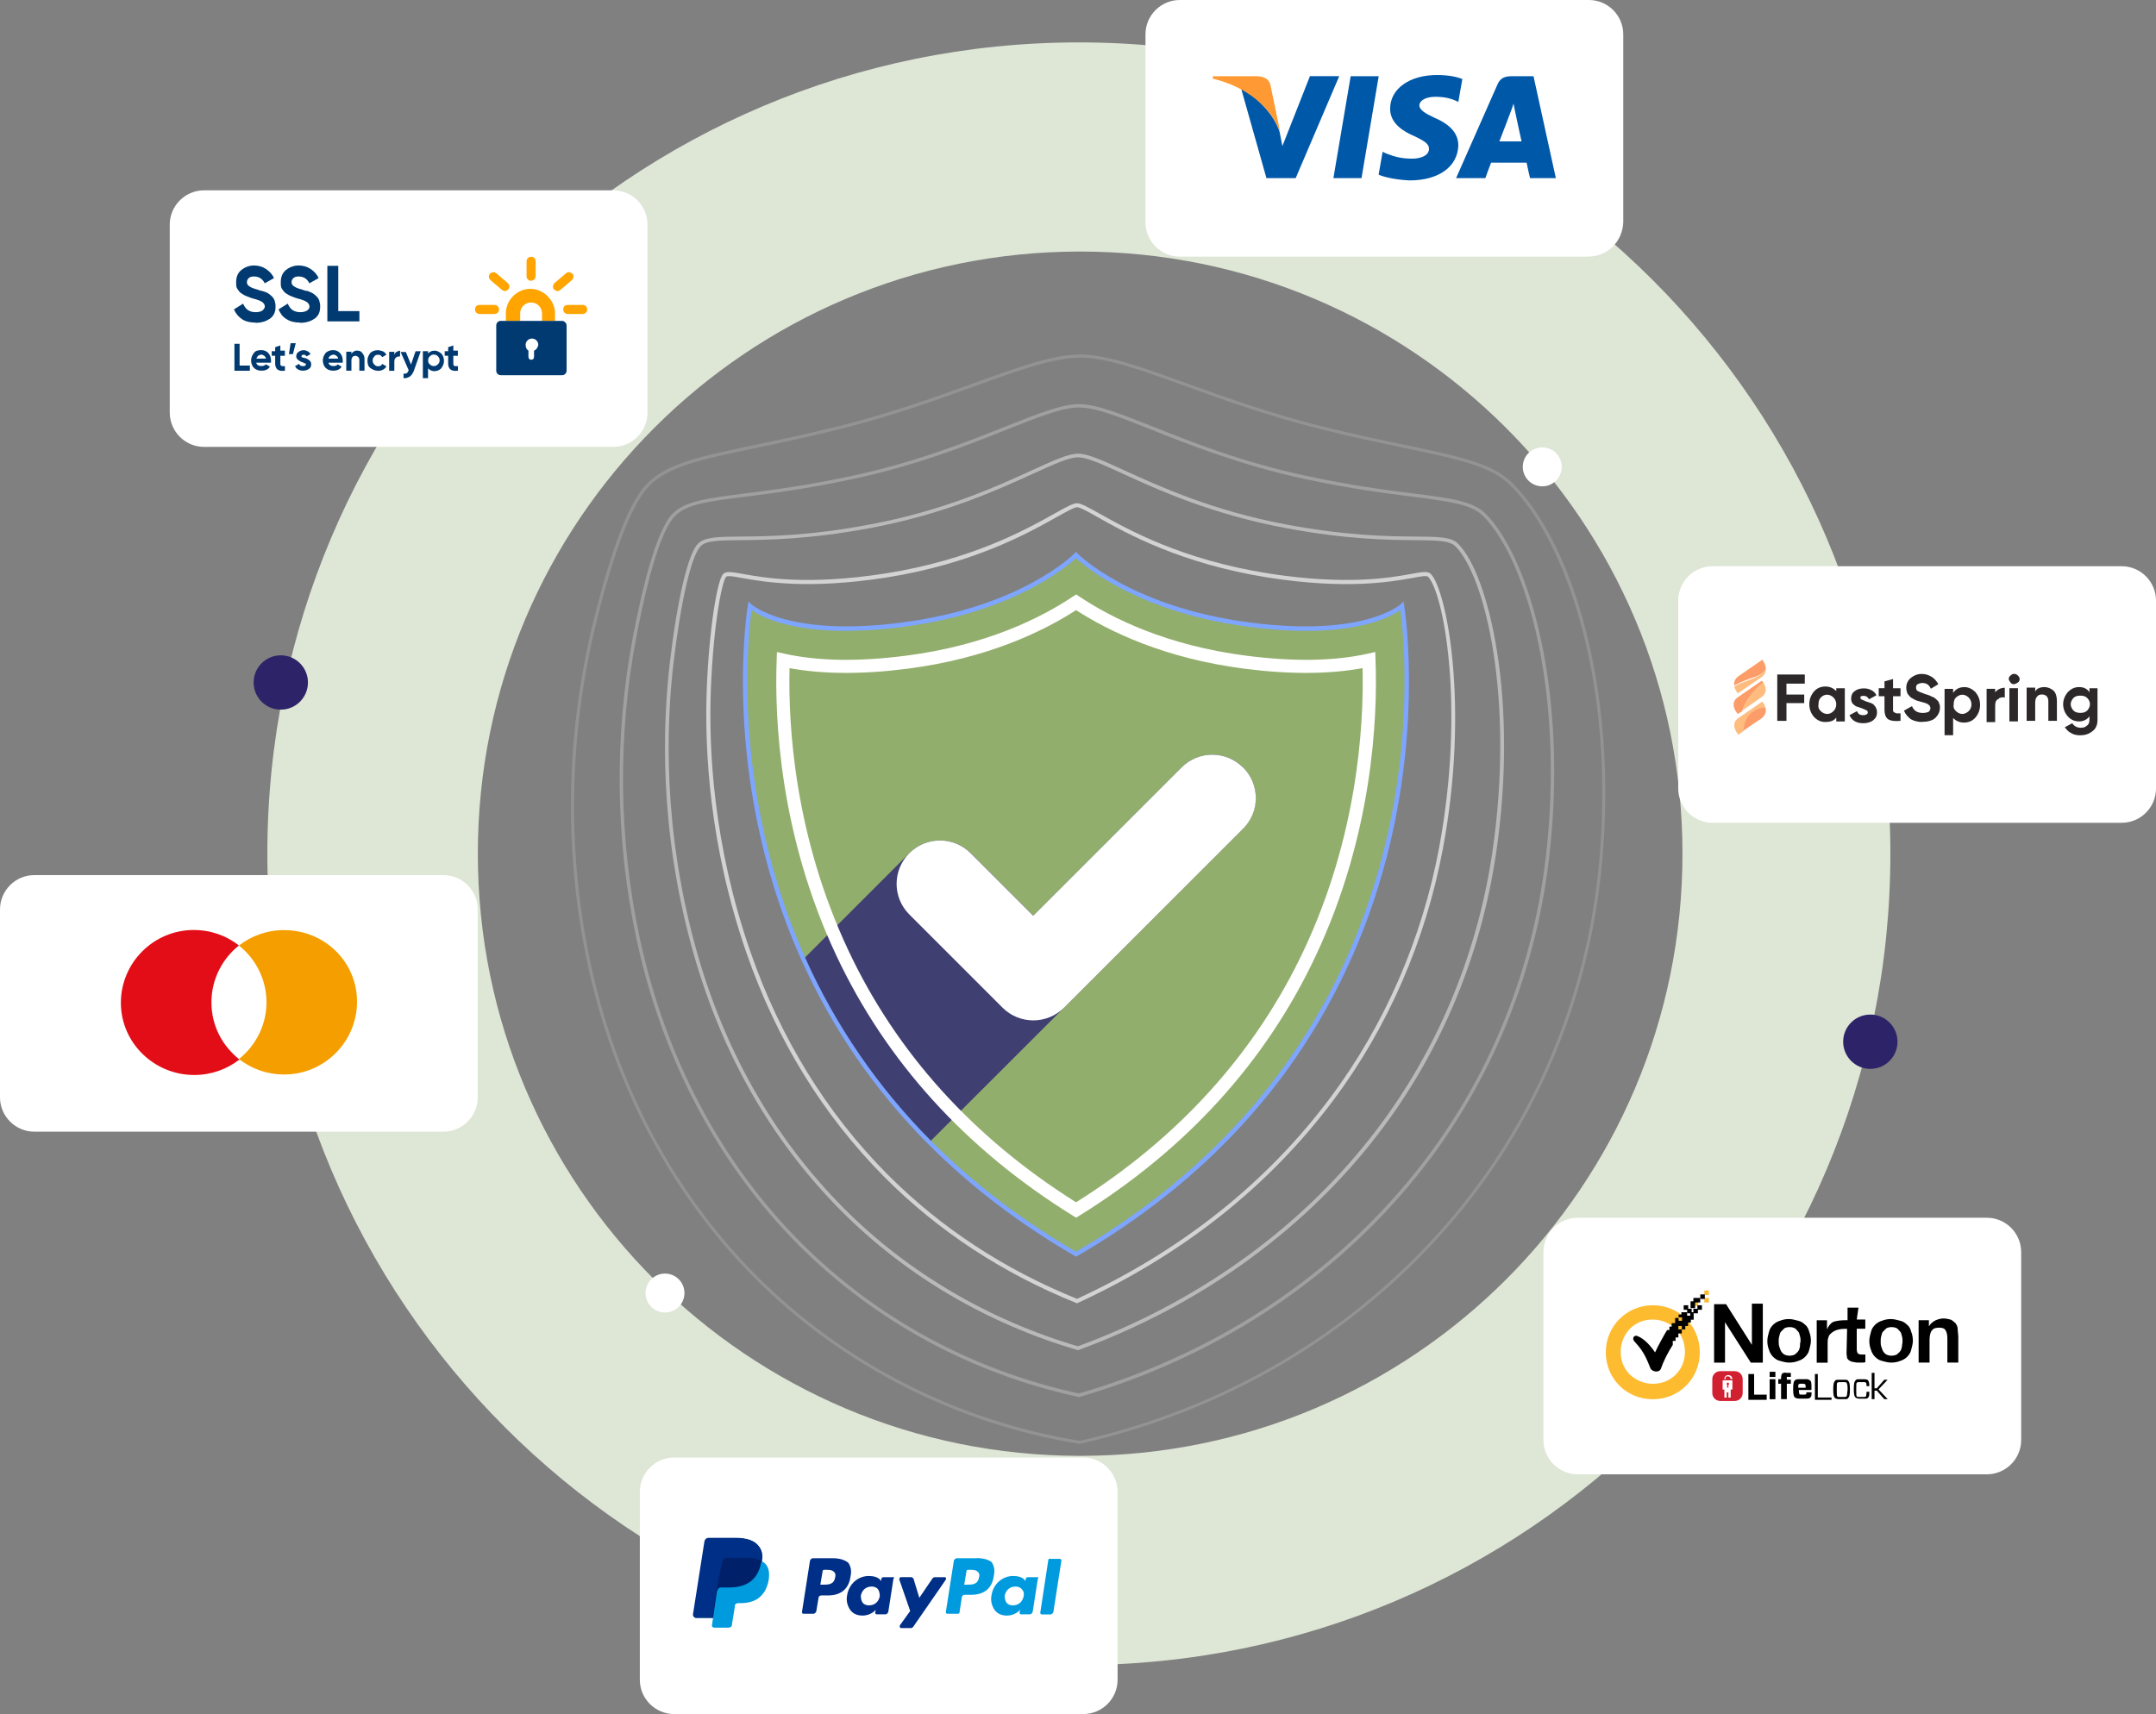 <svg xmlns="http://www.w3.org/2000/svg" viewBox="0 0 300 238.57"><rect x="0" y="0" width="300" height="238.57" fill="#808080" stroke="none"/><g style="isolation:isolate;"><g id="a"><path d="m149.73,174.56c-8.14-4.72-14.86-10-20.41-15.6-8.08-8.14-13.68-16.91-17.53-25.49-11.43-25.47-7.43-49.15-7.43-49.15,0,0,4.91,4.72,21.15,2.63,16.98-2.19,24.22-9.7,24.22-9.7,0,0,7.24,7.51,24.22,9.7,16.24,2.11,21.15-2.63,21.15-2.63,0,0,9.81,58.23-45.37,90.23Z" style="fill:#94b36a; opacity:.9; stroke-width:0px;"></path><path d="m174.71,111.07c0,1.55-.59,3.09-1.76,4.28l-21.5,21.51-3.4,3.4-18.71,18.7c-8.08-8.14-13.68-16.91-17.53-25.49l14.73-14.73c2.36-2.36,6.17-2.36,8.53,0l8.71,8.71,20.65-20.65c2.36-2.36,6.17-2.36,8.53,0,.15.15.29.3.42.46.9,1.11,1.36,2.46,1.36,3.81h-.01Z" style="fill:#3f3f72; mix-blend-mode:luminosity; stroke-width:0px;"></path><path d="m172.95,106.81c-2.36-2.36-6.17-2.36-8.53,0l-20.65,20.65-8.71-8.71c-2.36-2.36-6.17-2.36-8.53,0-2.36,2.36-2.36,6.17,0,8.53l12.98,12.98c1.13,1.13,2.67,1.76,4.27,1.76s3.13-.63,4.27-1.76l24.92-24.92c2.36-2.36,2.36-6.17,0-8.53h-.01Z" style="fill:#fff; stroke-width:0px;"></path><path d="m149.73,169.48l-.48-.3c-14.87-9.23-25.93-21.41-32.88-36.19-7.92-16.84-8.6-33.01-8.3-41.15l.04-1.09,1.07.24c4.64,1.03,10.33,1.12,16.89.27,11.12-1.43,18.73-5.24,23.16-8.19l.51-.33.51.33c4.42,2.95,12.04,6.76,23.15,8.19h0c6.57.85,12.26.76,16.89-.27l1.07-.24.04,1.09c.3,8.14-.39,24.3-8.3,41.15-6.94,14.79-18,26.96-32.88,36.19l-.48.3h-.03Zm-39.87-76.49c-.19,8.26.75,23.44,8.16,39.23,6.71,14.3,17.38,26.11,31.71,35.12,14.32-9,24.99-20.82,31.71-35.12,7.41-15.78,8.34-30.97,8.16-39.23-4.64.86-10.16.89-16.45.08-11.05-1.42-18.77-5.15-23.42-8.15-4.65,3-12.37,6.72-23.43,8.15-6.28.81-11.81.78-16.45-.08h.01Z" style="fill:#fff; stroke-width:0px;"></path><path d="m149.73,174.91l-.16-.09c-7.72-4.48-14.61-9.74-20.47-15.64-7.39-7.44-13.3-16.04-17.59-25.58-5.93-13.2-7.64-25.9-8.03-34.23-.43-9.03.56-15.03.57-15.09l.09-.56.42.39s5.04,4.6,20.9,2.54c16.66-2.15,23.97-9.54,24.04-9.61l.22-.23.22.23c.07.07,7.38,7.46,24.04,9.61,15.86,2.05,20.86-2.5,20.9-2.54l.42-.39.09.56c.02.15,2.41,14.83-1.99,33.24-2.59,10.81-6.98,20.78-13.05,29.62-7.59,11.05-17.84,20.37-30.47,27.69l-.16.09h.01Zm-45.15-90.01c-.22,1.63-.84,6.99-.49,14.45.39,8.28,2.1,20.9,7.98,34.02,4.25,9.46,10.13,18.01,17.46,25.4,5.79,5.82,12.58,11.02,20.19,15.45,12.47-7.26,22.61-16.49,30.11-27.42,6.03-8.78,10.39-18.68,12.96-29.42,3.91-16.34,2.44-29.73,2.07-32.48-1.52,1.08-7.19,4.14-20.96,2.36-15.3-1.97-22.84-8.34-24.18-9.58-1.34,1.25-8.88,7.62-24.18,9.58-13.78,1.78-19.46-1.29-20.96-2.36h-.01Z" style="fill:#7ea5ff; stroke-width:0px;"></path><path d="m149.88,181.4l-.11-.04c-10.26-4.14-19.23-10.02-26.67-17.5-8.56-8.61-15.04-19.13-19.24-31.25-5.17-14.94-5.85-28.3-5.51-36.88.33-8.33,1.47-15.04,2.28-15.85h0c.4-.4,1.18-.27,2.72,0,2.93.53,9.02,1.62,19.82-.06,12.1-1.91,19.59-6.12,23.62-8.37,1.57-.88,2.52-1.41,3.07-1.41s1.49.53,3.07,1.41c4.03,2.26,11.52,6.47,23.62,8.37,10.8,1.68,16.89.59,19.82.06,1.54-.28,2.31-.42,2.72,0,2.16,2.16,5.43,18.24,1.68,38.26-2.38,12.72-7.62,24.78-15.16,34.89-8.98,12.03-20.97,21.56-35.65,28.32l-.11.05h.03Zm-48.45-101.21c-.2,0-.33.03-.39.09h0c-.54.54-1.74,6.33-2.12,15.47-.34,8.53.33,21.82,5.48,36.67,4.17,12.05,10.6,22.49,19.1,31.04,7.36,7.39,16.22,13.22,26.37,17.32,14.54-6.72,26.42-16.18,35.31-28.1,7.48-10.03,12.69-22.01,15.06-34.65,3.7-19.83.57-35.66-1.53-37.75-.2-.2-1.05-.05-2.22.17-2.96.53-9.11,1.64-20.01-.06-12.2-1.93-19.75-6.16-23.81-8.45-1.39-.78-2.39-1.34-2.79-1.34s-1.4.56-2.79,1.34c-4.06,2.27-11.61,6.52-23.81,8.45-10.9,1.69-17.05.59-20.01.06-.79-.15-1.43-.26-1.83-.26h-.03Z" style="fill:#fff; opacity:.65; stroke-width:0px;"></path><path d="m150.01,187.92l-.08-.02c-12.53-3.66-23.89-10.35-32.84-19.33-9.9-9.94-16.93-22.36-20.88-36.91-4.42-16.25-4.06-30.47-2.99-39.54,1.04-8.78,2.53-15.08,3.9-16.44h0c.95-.95,2.73-.97,5.95-1,3.75-.03,9.4-.08,17.82-1.65,10.35-1.92,17.79-5.32,22.72-7.58,3.05-1.39,5.06-2.31,6.4-2.31s3.36.92,6.4,2.31c4.93,2.25,12.37,5.66,22.72,7.58,8.42,1.56,14.07,1.62,17.82,1.65,3.23.03,5,.04,5.95,1,4.25,4.25,8.46,21.61,5.27,43.12-2.19,14.82-8.16,28.69-17.26,40.14-10.26,12.91-24.38,22.92-40.81,28.95l-.08.03h.01Zm-52.53-111.88c-1.27,1.27-2.74,7.6-3.75,16.14-1.07,9.02-1.42,23.16,2.97,39.34,3.93,14.47,10.92,26.8,20.75,36.68,8.87,8.9,20.13,15.53,32.54,19.18,16.31-6,30.32-15.95,40.5-28.77,9.04-11.37,14.97-25.18,17.15-39.9,3.15-21.35-.95-38.5-5.13-42.68-.81-.8-2.6-.82-5.59-.85-3.76-.03-9.44-.08-17.9-1.66-10.41-1.93-17.89-5.34-22.83-7.61-2.87-1.32-4.96-2.26-6.2-2.26s-3.31.95-6.2,2.26c-4.95,2.26-12.42,5.68-22.83,7.61-8.46,1.57-14.14,1.62-17.9,1.66-2.99.03-4.78.04-5.59.85h-.01Z" style="fill:#fff; opacity:.45; stroke-width:0px;"></path><path d="m150.16,194.44h-.06c-14.92-3.23-28.4-10.55-39.01-21.18-11.17-11.21-18.96-25.92-22.53-42.57-2.95-13.76-3.11-28.35-.47-42.18,1.25-6.5,3.21-14.73,5.52-17.04,1.73-1.73,4.84-2.13,9.97-2.78,3.85-.49,8.65-1.1,15.02-2.47,8.88-1.91,15.75-4.65,21.27-6.84,4.58-1.82,7.88-3.13,10.28-3.13s5.71,1.32,10.28,3.13c5.52,2.2,12.38,4.93,21.27,6.84,6.36,1.37,11.16,1.98,15.02,2.47,5.14.65,8.24,1.05,9.97,2.78,6.29,6.29,11.53,25.24,8.86,47.98-1.98,16.91-8.68,32.61-19.35,45.39-11.71,14.02-27.61,24.25-45.98,29.59l-.06.02h-.01Zm0-137.73c-2.31,0-5.58,1.3-10.11,3.1-5.24,2.09-12.42,4.94-21.35,6.86-6.38,1.37-11.39,2.01-15.06,2.47-5.04.64-8.08,1.03-9.69,2.65-1.76,1.76-3.63,7.58-5.39,16.8-2.64,13.78-2.47,28.3.47,42,3.55,16.55,11.29,31.19,22.39,42.33,10.52,10.55,23.91,17.83,38.72,21.03,18.25-5.31,34.06-15.49,45.69-29.42,10.63-12.71,17.28-28.32,19.25-45.14,2.65-22.6-2.52-41.38-8.73-47.59-1.62-1.62-4.66-2-9.69-2.65-3.66-.47-8.68-1.1-15.06-2.47-8.92-1.92-16.11-4.77-21.35-6.86-4.52-1.8-7.79-3.1-10.11-3.1h0Z" style="fill:#fff; opacity:.25; stroke-width:0px;"></path><path d="m150.29,200.97h-.04c-17.05-2.73-33.09-10.91-45.17-23.02-12.64-12.67-21-29.35-24.17-48.22-2.49-14.85-1.81-29.94,2.05-44.84,2.46-9.54,4.79-15.31,7.14-17.65,2.76-2.76,7.34-3.73,14.92-5.31,3.25-.68,6.92-1.45,11.29-2.52,7.44-1.84,13.64-4.07,19.1-6.05,6.21-2.24,11.11-4.02,14.87-4.02s8.66,1.77,14.87,4.02c5.47,1.97,11.66,4.21,19.1,6.05,4.37,1.08,8.04,1.85,11.29,2.52,7.59,1.59,12.16,2.55,14.92,5.31,4.31,4.31,7.95,11.62,10.23,20.59,2.5,9.8,3.27,20.95,2.23,32.26-1.74,19.01-9.16,36.52-21.45,50.64-13.18,15.15-30.86,25.6-51.15,30.22h-.04v.02Zm0-151.19c-3.68,0-8.56,1.76-14.73,4-5.48,1.98-11.68,4.22-19.15,6.06-4.37,1.08-8.05,1.85-11.3,2.53-7.5,1.58-12.04,2.52-14.7,5.2-2.28,2.28-4.59,7.99-7.03,17.45-3.84,14.84-4.52,29.87-2.04,44.66,3.15,18.78,11.47,35.38,24.04,47.98,12.02,12.04,27.96,20.16,44.9,22.88,20.17-4.6,37.76-15,50.88-30.07,12.22-14.05,19.6-31.48,21.35-50.4,2.32-25.28-4.76-44.94-12.34-52.51-2.67-2.67-7.2-3.62-14.7-5.2-3.25-.68-6.92-1.45-11.3-2.53-7.46-1.84-13.67-4.08-19.15-6.06-6.17-2.23-11.04-4-14.73-4h-.01Z" style="fill:#fff; opacity:.15; stroke-width:0px;"></path><path d="m150.12,5.9c-62.37,0-112.92,50.56-112.92,112.92s50.56,112.93,112.92,112.93,112.92-50.56,112.92-112.93S212.48,5.9,150.12,5.9Zm.18,196.73c-46.28,0-83.81-37.52-83.81-83.81s37.52-83.81,83.81-83.81,83.81,37.52,83.81,83.81-37.52,83.81-83.81,83.81Z" style="fill:#e8f1df; opacity:.9; stroke-width:0px;"></path><circle cx="150.12" cy="118.83" r="112.92" style="fill:none; isolation:isolate; opacity:.45; stroke:#fff; stroke-dasharray:0 0 0 4.41; stroke-miterlimit:10; stroke-width:1.1px;"></circle><circle cx="150.29" cy="118.83" r="83.81" style="fill:none; isolation:isolate; opacity:.45; stroke:#fff; stroke-dasharray:0 0 0 4.56; stroke-miterlimit:10; stroke-width:.94px;"></circle><path d="m150.73,238.57h-56.92c-2.64,0-4.78-2.15-4.78-4.78v-26.15c0-2.64,2.15-4.78,4.78-4.78h56.92c2.64,0,4.78,2.15,4.78,4.78v26.15c0,2.64-2.15,4.78-4.78,4.78Z" style="fill:#fff; stroke-width:0px;"></path><path d="m135.91,216.88h-2.79c-.16,0-.32.16-.39.32l-1.12,7.17c0,.16.08.24.24.24h1.43c.16,0,.24-.08.24-.24l.32-2.08c0-.16.16-.32.39-.32h.88c1.84,0,2.95-.88,3.19-2.71.16-.8,0-1.36-.32-1.84-.39-.32-1.12-.56-2.08-.56h.01Zm.32,2.64c-.16,1.04-.95,1.04-1.67,1.04h-.39l.32-1.91c0-.08.08-.16.24-.16h.16c.48,0,.95,0,1.19.32.16.08.24.39.16.72h0Z" style="fill:#009ade; stroke-width:0px;"></path><path d="m115.89,216.88h-2.79c-.16,0-.32.16-.39.32l-1.12,7.17c0,.16.08.24.24.24h1.36c.16,0,.32-.16.39-.32l.32-1.91c0-.16.16-.32.39-.32h.88c1.84,0,2.95-.88,3.19-2.71.16-.8,0-1.36-.32-1.84-.48-.39-1.19-.63-2.15-.63Zm.32,2.64c-.16,1.04-.95,1.04-1.67,1.04h-.39l.32-1.91c0-.08.08-.16.24-.16h.16c.48,0,.95,0,1.19.32.16.08.24.39.16.72h0Z" style="fill:#002f87; stroke-width:0px;"></path><path d="m124.26,219.52h-1.36c-.08,0-.24.08-.24.16l-.08.39-.08-.16c-.32-.39-.95-.56-1.6-.56-1.52,0-2.79,1.12-3.03,2.71-.16.8.08,1.52.48,2.08.39.48.95.72,1.67.72,1.19,0,1.84-.8,1.84-.8l-.08.39c0,.16.08.24.24.24h1.19c.16,0,.32-.16.39-.32l.72-4.63c.16-.16.08-.24-.08-.24l.03.02Zm-1.84,2.64c-.16.8-.72,1.28-1.52,1.28-.39,0-.72-.16-.88-.39-.16-.24-.24-.56-.24-.95.16-.8.72-1.28,1.52-1.28.39,0,.72.16.88.39.16.24.24.56.24.95Z" style="fill:#002f87; stroke-width:0px;"></path><path d="m144.35,219.52h-1.36c-.08,0-.24.08-.24.16l-.08.39-.08-.16c-.32-.39-.95-.56-1.6-.56-1.52,0-2.79,1.12-3.03,2.71-.16.8.08,1.52.48,2.08.39.48.95.72,1.67.72,1.19,0,1.84-.8,1.84-.8l-.08.39c0,.16.08.24.24.24h1.19c.16,0,.32-.16.39-.32l.72-4.63c.16-.16,0-.24-.08-.24l.03.02Zm-1.91,2.64c-.16.8-.72,1.28-1.52,1.28-.39,0-.72-.16-.88-.39-.16-.24-.24-.56-.24-.95.16-.8.72-1.28,1.52-1.28.39,0,.72.16.88.39.24.24.32.56.24.95Z" style="fill:#009ade; stroke-width:0px;"></path><path d="m131.44,219.52h-1.36c-.16,0-.24.08-.32.16l-1.84,2.71-.8-2.64c-.08-.16-.24-.24-.39-.24h-1.36c-.16,0-.24.16-.24.32l1.52,4.39-1.43,1.99c-.08.16,0,.39.16.39h1.36c.16,0,.24-.08.32-.16l4.46-6.45c.24-.32.08-.48-.08-.48h.01Z" style="fill:#002f87; stroke-width:0px;"></path><path d="m145.87,217.12l-1.12,7.34c0,.16.08.24.24.24h1.19c.16,0,.32-.16.39-.32l1.12-7.17c0-.16-.08-.24-.24-.24h-1.28c-.16-.08-.24,0-.32.16h.01Z" style="fill:#009ade; stroke-width:0px;"></path><path d="m106.01,217.29c.16-.95,0-1.6-.56-2.23s-1.6-.95-2.95-.95h-3.83c-.24,0-.48.16-.56.48l-1.6,10.2c0,.24.16.39.32.39h2.39l-.16,1.04c0,.16.08.32.32.32h1.99c.24,0,.48-.16.48-.39v-.08l.39-2.39v-.16c0-.24.24-.39.48-.39h.32c1.91,0,3.42-.8,3.9-3.11.16-.95.08-1.75-.39-2.31-.16-.16-.32-.32-.56-.39h0" style="fill:#009ade; stroke-width:0px;"></path><path d="m106.01,217.29c.16-.95,0-1.6-.56-2.23s-1.6-.95-2.95-.95h-3.83c-.24,0-.48.16-.56.48l-1.6,10.2c0,.24.16.39.32.39h2.39l.56-3.83v.08c.08-.24.24-.48.56-.48h1.12c2.23,0,3.98-.88,4.46-3.51.08,0,.08-.08.08-.16" style="fill:#002169; stroke-width:0px;"></path><path d="m100.51,217.29c0-.16.16-.32.24-.39.08,0,.16-.08.24-.08h3.03c.32,0,.72,0,.95.08.08,0,.16,0,.24.08.08,0,.16,0,.24.08h.08c.16.08.32.08.39.16.16-.95,0-1.6-.56-2.23s-1.6-.95-2.95-.95h-3.83c-.24,0-.48.16-.56.48l-1.6,10.2c0,.24.16.39.32.39h2.39l.56-3.83.8-3.98h.01Z" style="fill:#002f87; stroke-width:0px;"></path><path d="m295.22,114.52h-56.92c-2.64,0-4.78-2.15-4.78-4.78v-26.15c0-2.64,2.15-4.78,4.78-4.78h56.92c2.64,0,4.78,2.15,4.78,4.78v26.15c0,2.64-2.15,4.78-4.78,4.78Z" style="fill:#fff; stroke-width:0px;"></path><path d="m245.71,93.16c0-.48-.24-.95-.24-.95l-.24-.39-3.35,2.31c-.56.39-.63.95-.56,1.28.39-.24,1.12-.56,2.39-1.04,1.28-.32,1.84-.95,1.99-1.19h.01Z" style="fill:#fc9c68; stroke-width:0px;"></path><path d="m241.8,96.51s2.23-1.52,3.27-2.23c.48-.32.63-.72.63-1.12-.16.24-.63.88-1.99,1.36-1.28.48-1.99.72-2.39,1.04.08.32.24.56.24.56l.24.39h0Z" style="fill:#febc7e; stroke-width:0px;"></path><path d="m245.38,94.99l-.24-.24-3.35,2.31c-1.04.72-.32,1.84-.32,1.84l.32.48s.24-.16.63-.39c.63-2.08,2.47-3.59,2.95-3.98h.01Z" style="fill:#fc9c68; stroke-width:0px;"></path><path d="m245.38,95.08l-.08-.08c-.48.32-2.23,1.91-2.87,3.9.72-.48,1.91-1.36,2.64-1.84,1.19-.8.32-1.99.32-1.99h0Z" style="fill:#febc7e; stroke-width:0px;"></path><path d="m245.63,98.42c-.08-.24-.16-.39-.16-.39l-.24-.39-3.35,2.31c-1.04.72-.32,1.84-.32,1.84l.32.48s.32-.24.8-.56c-.08-.63.16-2.95,2.95-3.27h0Z" style="fill:#febc7e; stroke-width:0px;"></path><path d="m242.6,101.69c.72-.48,1.84-1.28,2.47-1.67.72-.56.72-1.19.56-1.6-2.79.32-3.03,2.64-3.03,3.27Z" style="fill:#fc9c68; stroke-width:0px;"></path><path d="m251.13,95.15h-2.55v1.52h2.47v1.19h-2.47v2.47h-1.28v-6.45h3.83v1.28h0Z" style="fill:#2c282a; stroke-width:0px;"></path><path d="m255.51,95.79h1.19v4.63h-1.19v-.56c-.32.48-.88.63-1.52.63s-1.12-.24-1.6-.72c-.39-.48-.63-1.04-.63-1.75s.24-1.28.63-1.75.95-.72,1.6-.72,1.12.24,1.52.63c0,0,0-.39,0-.39Zm-2.15,3.19c.24.24.56.39.88.39.39,0,.63-.16.88-.39.24-.24.39-.56.39-.95s-.16-.72-.39-.95c-.24-.24-.56-.39-.88-.39-.39,0-.63.16-.88.39-.24.24-.32.56-.32.95-.08.48.08.72.32.95Z" style="fill:#2c282a; stroke-width:0px;"></path><path d="m258.86,97.07c0,.16.08.24.24.32s.39.16.56.24c.24.08.48.16.72.24s.39.24.56.48c.16.24.24.48.24.8,0,.48-.16.8-.56,1.12-.32.24-.8.39-1.36.39-.95,0-1.6-.39-1.91-1.12l1.04-.56c.16.39.39.56.88.56.39,0,.63-.16.63-.39,0-.16-.08-.24-.24-.32-.16-.08-.39-.16-.56-.24-.24-.08-.48-.16-.72-.24s-.39-.24-.56-.39-.24-.48-.24-.72c0-.48.16-.8.48-1.04s.72-.39,1.28-.39c.39,0,.72.08,1.04.24s.56.39.72.72l-1.04.56c-.16-.32-.39-.48-.72-.48-.16,0-.32,0-.39.08-.08,0-.08.08-.08.16h0Z" style="fill:#2c282a; stroke-width:0px;"></path><path d="m264.45,96.9h-1.04v1.91c0,.16,0,.24.16.32.08.08.16.08.32.16h.56v1.04c-.8.08-1.36,0-1.75-.24-.32-.24-.48-.72-.48-1.28v-1.91h-.8v-1.12h.8v-.95l1.19-.32v1.28h1.04v1.12h0Z" style="fill:#2c282a; stroke-width:0px;"></path><path d="m267.48,100.49c-.63,0-1.19-.16-1.6-.39-.39-.32-.72-.63-.95-1.19l1.12-.63c.24.63.72.95,1.52.95.32,0,.63-.08.8-.16.16-.16.24-.32.24-.48,0-.24-.08-.39-.32-.56-.24-.16-.56-.24-1.12-.39-.32-.08-.56-.16-.72-.24s-.39-.24-.56-.32c-.16-.16-.32-.32-.48-.56-.08-.24-.16-.48-.16-.8,0-.56.24-1.04.63-1.36s.88-.56,1.52-.56c.56,0,.95.16,1.36.39s.72.63.95,1.04l-1.04.63c-.24-.56-.63-.8-1.19-.8-.24,0-.48.08-.63.16s-.24.24-.24.48.08.39.24.48.48.24.95.39c.16.08.32.08.48.16.08,0,.24.08.39.16s.32.16.39.16c.08.08.24.16.32.24s.24.24.32.32c.08.08.08.24.16.39.08.16.08.32.08.48,0,.56-.24,1.04-.63,1.43s-1.12.56-1.84.56v.03Z" style="fill:#2c282a; stroke-width:0px;"></path><path d="m273.29,95.63c.63,0,1.12.24,1.6.72.39.48.63,1.04.63,1.75s-.24,1.28-.63,1.75-.95.72-1.6.72-1.12-.24-1.52-.63v2.39h-1.19v-6.45h1.19v.56c.39-.56.88-.8,1.52-.8h0Zm-1.12,3.35c.24.24.56.39.88.39s.63-.16.88-.39.39-.56.39-.95-.16-.72-.39-.95c-.24-.24-.56-.39-.88-.39s-.63.16-.88.39-.32.56-.32.95c-.08.48.08.72.32.95Z" style="fill:#2c282a; stroke-width:0px;"></path><path d="m277.52,96.59c.08-.32.32-.48.56-.63s.56-.24.88-.24v1.36c-.39-.08-.72,0-.95.24-.32.16-.39.48-.39.95v2.23h-1.19v-4.63h1.19v.72h-.09Z" style="fill:#2c282a; stroke-width:0px;"></path><path d="m280.23,95.23c-.16,0-.39-.08-.48-.24s-.24-.32-.24-.48.08-.39.24-.48c.16-.16.32-.24.48-.24.24,0,.39.08.56.24.16.16.24.32.24.48s-.08.39-.24.48-.39.24-.56.24Zm-.63,5.18v-4.63h1.19v4.63h-1.19Z" style="fill:#2c282a; stroke-width:0px;"></path><path d="m284.45,95.63c.48,0,.88.16,1.28.48.32.32.48.8.48,1.43v2.79h-1.19v-2.71c0-.32-.08-.56-.24-.72-.16-.16-.39-.24-.63-.24-.32,0-.56.08-.72.32-.16.16-.24.48-.24.88v2.47h-1.19v-4.63h1.19v.56c.16-.39.63-.63,1.28-.63h-.01Z" style="fill:#2c282a; stroke-width:0px;"></path><path d="m290.67,95.79h1.19v4.39c0,.72-.24,1.28-.72,1.6-.48.39-1.04.56-1.67.56-.48,0-.95-.08-1.28-.32-.39-.16-.63-.48-.88-.8l1.04-.56c.24.39.63.63,1.19.63.39,0,.63-.08.88-.32.24-.16.32-.48.32-.8v-.48c-.32.48-.88.72-1.43.72-.63,0-1.19-.24-1.6-.72s-.63-1.04-.63-1.67.24-1.19.63-1.67c.48-.48.95-.72,1.6-.72s1.12.24,1.43.72v-.56h-.08Zm-2.15,3.11c.24.24.56.32.95.32s.72-.08.95-.32.39-.56.39-.88c0-.39-.16-.63-.39-.88-.24-.24-.56-.32-.95-.32s-.72.08-.95.32-.39.56-.39.88.16.63.39.88Z" style="fill:#2c282a; stroke-width:0px;"></path><path d="m276.46,205.2h-56.92c-2.64,0-4.78-2.15-4.78-4.78v-26.15c0-2.64,2.15-4.78,4.78-4.78h56.92c2.64,0,4.78,2.15,4.78,4.78v26.15c0,2.64-2.15,4.78-4.78,4.78Z" style="fill:#fff; stroke-width:0px;"></path><path d="m229.98,181.67c-3.59,0-6.54,2.87-6.54,6.54s2.87,6.54,6.54,6.54,6.54-2.87,6.54-6.54-2.87-6.54-6.54-6.54Zm3.19,9.65c-.88.88-1.99,1.28-3.19,1.28s-2.31-.48-3.19-1.28c-.88-.88-1.28-1.99-1.28-3.19s.48-2.31,1.28-3.19c.88-.88,1.99-1.28,3.19-1.28s2.31.48,3.19,1.28c.88.88,1.28,1.99,1.28,3.19s-.39,2.31-1.28,3.19Z" style="fill:#fdbb30; stroke-width:0px;"></path><path d="m237.15,180.65h.63v.63h-.63v-.63Z" style="fill:#fdbb30; stroke-width:0px;"></path><path d="m237.15,179.61h.63v.63h-.63v-.63Z" style="fill:#fdbb30; stroke-width:0px;"></path><path d="m235.63,181.12h.63v.63h-.63v-.63Z" style="fill:#fdbb30; stroke-width:0px;"></path><path d="m234.76,182.16h.63v.63h-.63v-.63Z" style="stroke-width:0px;"></path><path d="m236.19,181.67h.63v.63h-.63v-.63Z" style="stroke-width:0px;"></path><path d="m234.28,181.67h.63v.63h-.63v-.63Z" style="stroke-width:0px;"></path><path d="m235.63,182.16h.63v.63h-.63v-.63Z" style="stroke-width:0px;"></path><path d="m236.59,180.16h.63v.63h-.63v-.63Z" style="stroke-width:0px;"></path><path d="m235.63,180.65h.95v.63h-.95v-.63Z" style="stroke-width:0px;"></path><path d="m235.24,181.12h.63v.95h-.63v-.95Z" style="stroke-width:0px;"></path><path d="m235.24,183.12h-.48v-.48h-.8v.32h-.39v.39h.48v.48h-.48v-.39h-.48v.72h-.48v.48h-.32v.48h-.32c-.39.63-1.36,2.39-1.67,3.11-1.04-1.52-1.91-2.08-2.55-2.31-.32-.08-.8.32-.24.88,1.36,1.43,1.75,2.71,2.15,3.66.24.48,1.19.63,1.43.08.39-1.12,1.04-2.39,1.67-3.35v-.56h.39v-.48h.39v-.56h.48v-.56h-.48v-.48h.48v.48h.48v-.48h.39v-.48h.39v-.39h.39v-1.04h-.48v.48h.03Z" style="stroke-width:0px;"></path><path d="m265.37,184.39c-.24-.24-.56-.48-.95-.56s-.8-.24-1.28-.24-.88.08-1.28.24c-.32.08-.72.32-.95.56s-.48.56-.56.95c-.08.32-.24.8-.24,1.28s.08.88.24,1.28c.08.32.32.72.56.95s.56.48.95.56c.32.08.8.24,1.28.24s.88-.08,1.28-.24c.32-.08.72-.32.95-.56s.48-.56.56-.95.24-.8.24-1.28-.08-.88-.24-1.28c-.08-.32-.24-.72-.56-.95Zm-.72,3.03c-.08.24-.08.48-.24.63-.08.16-.32.32-.48.48-.16.08-.48.16-.72.16-.32,0-.56-.08-.72-.16-.16-.08-.32-.24-.48-.48-.08-.16-.16-.39-.24-.63s-.08-.48-.08-.72,0-.48.08-.72.08-.48.24-.63l.48-.48c.16-.08.39-.16.72-.16s.56.08.72.16c.16.08.32.32.48.48s.16.39.24.63.08.48.08.72-.08.48-.08.72Z" style="stroke-width:0px;"></path><path d="m272.07,184.15c-.16-.16-.32-.32-.63-.48-.32-.08-.63-.16-1.04-.16-.32,0-.63.08-1.04.24-.32.16-.63.39-.88.72v.08h-.08c-.08,0,0,0,0,0v-.8h-1.43v5.9h1.52v-3.11c0-.56.08-1.04.32-1.36s.56-.39,1.04-.39c.39,0,.72.08.88.39.16.24.24.63.24,1.12v3.35h1.52v-3.59c0-.32-.08-.72-.08-1.04,0-.39-.16-.63-.32-.88h0Z" style="stroke-width:0px;"></path><path d="m243.77,187.18l-3.59-5.66h-1.67v8.14h1.52v-5.66l.08.16,3.51,5.5h1.67v-8.21h-1.52v5.74h0Z" style="stroke-width:0px;"></path><path d="m251.18,184.39c-.24-.24-.56-.48-.95-.56s-.8-.24-1.28-.24-.88.08-1.28.24c-.32.08-.72.32-.95.56s-.48.56-.56.95c-.08.32-.24.8-.24,1.28s.08.88.24,1.28c.08.32.32.72.56.95s.56.48.95.56c.32.08.8.24,1.28.24s.88-.08,1.28-.24c.32-.08.72-.32.95-.56s.48-.56.56-.95.24-.8.24-1.28-.08-.88-.24-1.28c-.08-.32-.24-.72-.56-.95Zm-.72,3.03c-.08.24-.08.48-.24.63-.08.16-.32.32-.48.48-.16.08-.48.16-.72.16-.32,0-.56-.08-.72-.16-.16-.08-.32-.24-.48-.48-.08-.16-.16-.39-.24-.63s-.08-.48-.08-.72,0-.48.08-.72.08-.48.24-.63l.48-.48c.16-.08.39-.16.72-.16s.56.08.72.16c.16.08.32.32.48.48s.16.39.24.63.08.48.08.72c-.08.24-.08.48-.08.72Z" style="stroke-width:0px;"></path><path d="m258.6,182h-1.52v1.75h-.39s-.72,0-1.36.16c-.39.08-.72.39-.95.8-.08.08-.08.16-.08.24h-.08c-.08,0,0,0,0,0v-1.19h-1.43v5.9h1.52v-2.64c0-.32,0-.56.08-.8.08-.16.08-.32.16-.39.32-.39.88-.88,2.15-.88h.32l-.08,3.35c0,.32.08.56.08.72.08.16.24.32.39.39s.32.16.56.16c.24.08.48.08.72.08h.48c.08,0,.32,0,.39-.08v-1.04h-.48c-.32,0-.48-.08-.56-.16s-.16-.32-.16-.56v-2.87h1.19v-1.28h-1.19l.24-1.67h.01Z" style="stroke-width:0px;"></path><path d="m244.16,191.24h-.88v3.59h2.55v-.72h-1.75v-2.87h.08Z" style="stroke-width:0px;"></path><path d="m246.24,191.96h.8v2.79h-.8v-2.79Z" style="stroke-width:0px;"></path><path d="m246.24,190.93h.8v.72h-.8v-.72Z" style="stroke-width:0px;"></path><path d="m247.99,191.17c-.08.08-.16.32-.16.63v.16h-.39v.63h.39v2.15h.8v-2.15h.56v-.56h-.56v-.39h.56v-.56h-.63c-.24-.08-.39,0-.56.08h-.01Z" style="stroke-width:0px;"></path><path d="m251.26,191.96h-.95c-.32,0-.48.08-.56.16-.16.16-.24.39-.24,1.19s.08,1.04.24,1.19c.08.08.32.16.56.16h1.12c.32,0,.39-.08.48-.16.16-.16.16-.32.16-.72h-.72v.24s-.08.08-.24.08h-.48c-.16,0-.24,0-.24-.08,0,0-.08-.08-.08-.56h1.67c.06,0,.08-.03.08-.08v-.08c0-.8,0-1.04-.24-1.19-.08-.08-.24-.16-.56-.16h0Zm-1.04,1.19c0-.39,0-.48.08-.48,0,0,.08-.08.24-.08h.39c.1,0,.18.03.24.08.08.08.08.16.08.48h-1.04Z" style="stroke-width:0px;"></path><path d="m252.93,191.24h-.39v3.59h2.31v-.32h-1.91v-3.27h-.01Z" style="stroke-width:0px;"></path><path d="m256.61,192.04h-.72c-.32,0-.48,0-.56.16-.16.16-.24.39-.24,1.19s.08,1.04.24,1.19c.08.08.32.16.56.16h.72c.32,0,.48,0,.56-.16.16-.16.24-.39.24-1.19s-.08-1.04-.24-1.19c-.08-.16-.24-.16-.56-.16Zm.32,2.31c-.08.08-.16.08-.32.08h-.63c-.16,0-.32,0-.32-.08-.08-.08-.08-.24-.08-.95s0-.88.08-.95.16-.08.32-.08h.63c.16,0,.32,0,.32.08.08.08.16.24.16.95-.08.72-.08.88-.16.95Z" style="stroke-width:0px;"></path><path d="m259.64,194.35c-.08.08-.16.08-.32.08h-.63c-.16,0-.32,0-.32-.08-.08-.08-.08-.24-.08-.95s0-.88.08-.95.16-.08.32-.08h.63c.16,0,.24,0,.32.08s.08.16.08.48h.39c0-.48-.08-.63-.16-.8-.08-.08-.24-.16-.48-.16h-.72c-.32,0-.48,0-.56.16-.16.16-.24.39-.24,1.19s.08,1.04.24,1.19c.08.08.32.16.56.16h.72c.24,0,.39,0,.48-.16.16-.16.16-.32.16-.8h-.39c0,.48-.08.63-.08.63h0Z" style="stroke-width:0px;"></path><path d="m262.67,192.04h-.48l-1.04,1.19h-.32v-2.15h-.39v3.66h.39v-1.19h.32l1.04,1.19h.48l-1.28-1.36,1.28-1.36h0Z" style="stroke-width:0px;"></path><path d="m241.37,194.99h-1.99c-.63,0-1.12-.48-1.12-1.12v-1.91c0-.63.48-1.12,1.12-1.12h1.99c.63,0,1.12.48,1.12,1.12v1.91c0,.63-.48,1.12-1.12,1.12Z" style="fill:#d12131; stroke-width:0px;"></path><path d="m239.7,192.12v1.28h.24v1.12h.32v-.72h.08c.08,0,.16,0,.16-.08v.8h.32v-1.12h.24v-1.28h-1.36,0Zm.8.63v.39h-.16v-.39c-.08,0-.08-.08-.08-.16s.08-.16.16-.16.16.08.16.16c0,.08,0,.16-.08.16h.01Z" style="fill:#fff; stroke-width:0px;"></path><path d="m240.42,191.56c.24,0,.39.16.39.39h.24c0-.32-.24-.56-.56-.56s-.56.24-.56.56h.24c-.16-.24,0-.39.24-.39h.01Z" style="fill:#fff; stroke-width:0px;"></path><ellipse cx="35.89" cy="139.49" rx="3.83" ry="7.9" style="fill:#ea610a; stroke-width:0px;"></ellipse><path d="m51.6,144.99v-.32h-.08v-.08h.32v.08h-.16v.32h-.08Zm.63,0v-.24l-.08.24h-.08l-.08-.24v.24h-.08v-.39h.16l.08.24.08-.24h.16v.39h-.16.01Z" style="fill:#f59e00; stroke-width:0px;"></path><path d="m61.7,157.51H4.78c-2.64,0-4.78-2.15-4.78-4.78v-26.15c0-2.64,2.15-4.78,4.78-4.78h56.92c2.64,0,4.78,2.15,4.78,4.78v26.15c0,2.64-2.15,4.78-4.78,4.78Z" style="fill:#fff; stroke-width:0px;"></path><path d="m29.42,139.49c0-3.19,1.52-6.06,3.83-7.9-1.75-1.36-3.9-2.15-6.3-2.15-5.58,0-10.13,4.55-10.13,10.13s4.63,10.05,10.2,10.05c2.39,0,4.55-.8,6.3-2.15-2.39-1.91-3.9-4.7-3.9-7.97h0Z" style="fill:#e20d17; stroke-width:0px;"></path><path d="m39.55,129.45c-2.39,0-4.55.8-6.3,2.15,2.31,1.84,3.83,4.7,3.83,7.9s-1.52,6.06-3.83,7.9c1.75,1.36,3.9,2.15,6.3,2.15,5.58,0,10.13-4.55,10.13-10.13s-4.55-9.96-10.13-9.96Z" style="fill:#f59e00; stroke-width:0px;"></path><path d="m85.32,62.2H28.4c-2.64,0-4.78-2.15-4.78-4.78v-26.15c0-2.64,2.15-4.78,4.78-4.78h56.92c2.64,0,4.78,2.15,4.78,4.78v26.15c0,2.64-2.15,4.78-4.78,4.78Z" style="fill:#fff; stroke-width:0px;"></path><path d="m77.41,44.66h-1.99v-1.04c0-.8-.63-1.52-1.52-1.52-.8,0-1.52.63-1.52,1.52v1.04h-1.99v-1.04c0-1.91,1.6-3.42,3.42-3.42s3.42,1.6,3.42,3.42v1.04h.17Z" style="fill:#ffa400; stroke-width:0px;"></path><path d="m78.21,44.66h-8.53c-.39,0-.63.32-.63.63v6.3c0,.39.32.63.63.63h8.53c.39,0,.63-.32.63-.63v-6.3c0-.32-.32-.63-.63-.63Zm-3.9,4.14v.88c0,.24-.16.39-.39.39s-.39-.16-.39-.39v-.88c-.24-.16-.39-.39-.39-.8,0-.48.39-.88.88-.88s.88.39.88.88c-.08.39-.24.63-.56.8h-.02Z" style="fill:#003a70; stroke-width:0px;"></path><path d="m68.81,43.7h-2.08c-.32,0-.63-.24-.63-.63s.24-.63.63-.63h2.08c.32,0,.63.24.63.63s-.32.63-.63.63Z" style="fill:#ffa400; stroke-width:0px;"></path><path d="m70.24,40.51c-.16,0-.24-.08-.39-.16l-1.6-1.36c-.24-.24-.32-.56-.08-.88.24-.24.56-.32.88-.08l1.6,1.36c.24.24.32.56.08.88-.16.16-.32.24-.48.24h-.01Z" style="fill:#ffa400; stroke-width:0px;"></path><path d="m73.9,39.08c-.32,0-.63-.24-.63-.63v-2.08c0-.32.24-.63.63-.63s.63.24.63.63v2.08c0,.32-.32.63-.63.63Z" style="fill:#ffa400; stroke-width:0px;"></path><path d="m77.57,40.51c-.16,0-.32-.08-.48-.24-.24-.24-.16-.63.08-.88l1.6-1.36c.24-.24.63-.16.88.08.24.24.16.63-.08.88l-1.6,1.36c-.08.08-.24.16-.39.16h-.01Z" style="fill:#ffa400; stroke-width:0px;"></path><path d="m81.08,43.7h-2.08c-.32,0-.63-.24-.63-.63s.24-.63.63-.63h2.08c.32,0,.63.24.63.63s-.32.63-.63.63Z" style="fill:#ffa400; stroke-width:0px;"></path><path d="m35.58,44.9c-.8,0-1.43-.16-1.91-.48s-.88-.8-1.12-1.36l1.28-.8c.32.8.88,1.19,1.75,1.19.39,0,.72-.08.95-.24.16-.16.32-.32.32-.56s-.16-.48-.39-.63-.63-.32-1.28-.48c-.32-.08-.63-.24-.88-.32-.24-.08-.48-.24-.72-.39s-.39-.39-.56-.63-.16-.56-.16-.95c0-.72.24-1.28.72-1.67s1.12-.63,1.75-.63,1.19.16,1.67.48c.48.32.88.72,1.12,1.28l-1.28.72c-.32-.63-.8-.95-1.52-.95-.32,0-.56.08-.72.24s-.24.32-.24.56.08.39.32.56.56.32,1.19.48c.24.08.39.16.56.16.16.08.32.08.48.16.24.08.39.16.48.24s.24.16.39.32c.16.16.24.24.32.39s.16.32.16.48c.08.16.08.39.08.63,0,.72-.24,1.28-.8,1.67-.48.32-1.12.56-1.99.56Z" style="fill:#003a70; stroke-width:0px;"></path><path d="m41.79,44.9c-.8,0-1.43-.16-1.91-.48-.56-.32-.88-.8-1.12-1.36l1.28-.8c.32.8.88,1.19,1.75,1.19.39,0,.72-.08.95-.24s.32-.32.32-.56-.16-.48-.39-.63-.63-.32-1.28-.48c-.32-.08-.63-.24-.88-.32-.24-.08-.48-.24-.72-.39s-.39-.39-.56-.63-.16-.56-.16-.95c0-.72.24-1.28.72-1.67s1.12-.63,1.75-.63,1.19.16,1.67.48c.48.32.88.72,1.12,1.28l-1.28.72c-.32-.63-.8-.95-1.52-.95-.32,0-.56.08-.72.24s-.24.32-.24.56.08.39.32.56.56.32,1.19.48c.24.08.39.16.56.16s.32.08.48.16c.24.08.39.16.48.24s.24.16.39.32c.16.16.24.24.32.39s.16.32.16.48c.08.16.08.39.08.63,0,.72-.24,1.28-.8,1.67-.48.32-1.12.56-1.99.56Z" style="fill:#003a70; stroke-width:0px;"></path><path d="m47.06,43.3h2.95v1.43h-4.46v-7.73h1.52v6.3Z" style="fill:#003a70; stroke-width:0px;"></path><path d="m33.34,50.88h1.43v.72h-2.15v-3.75h.72v3.03h0Z" style="fill:#003a70; stroke-width:0px;"></path><path d="m35.65,50.47c.08.32.32.48.72.48.24,0,.48-.08.63-.24l.56.32c-.24.39-.63.56-1.19.56-.48,0-.8-.16-1.04-.39s-.39-.63-.39-1.04.16-.72.39-1.04.63-.39,1.04-.39.72.16.95.39.39.63.39,1.04v.32h-2.08.01Zm0-.56h1.36c0-.16-.16-.32-.24-.39-.16-.08-.24-.16-.39-.16s-.32.08-.48.16c-.08.16-.16.24-.24.39h-.01Z" style="fill:#003a70; stroke-width:0px;"></path><path d="m39.64,49.52h-.63v1.12c0,.08,0,.16.08.24.06.06.13.08.24.08h.32v.63c-.48.08-.8,0-1.04-.16-.16-.16-.32-.39-.32-.8v-1.12h-.48v-.63h.48v-.56l.72-.24v.72h.63v.72Z" style="fill:#003a70; stroke-width:0px;"></path><path d="m41.15,47.77l-.39,1.52h-.56l.24-1.52h.72Z" style="fill:#003a70; stroke-width:0px;"></path><path d="m41.95,49.6c0,.08.08.16.16.16s.24.08.32.08c.16,0,.24.08.39.16s.24.16.32.24.16.24.16.48-.08.48-.32.63-.48.24-.8.24c-.56,0-.95-.24-1.12-.63l.56-.32c.08.24.24.32.56.32.24,0,.39-.08.39-.24,0-.08-.08-.16-.16-.16s-.24-.08-.32-.16c-.16,0-.24-.08-.39-.16s-.24-.16-.32-.24c-.08-.08-.16-.24-.16-.39,0-.24.08-.48.32-.63s.39-.24.72-.24c.24,0,.39.08.56.16s.32.24.39.39l-.56.32c-.08-.16-.24-.24-.39-.24-.08,0-.16,0-.24.08-.08.08-.08.16-.08.16h.01Z" style="fill:#003a70; stroke-width:0px;"></path><path d="m45.7,50.47c.08.32.32.48.72.48.24,0,.48-.08.56-.24l.56.32c-.24.39-.63.56-1.19.56-.48,0-.8-.16-1.04-.39s-.39-.63-.39-1.04.16-.72.39-1.04c.24-.24.63-.39,1.04-.39s.72.16.95.39.39.63.39,1.04v.32h-1.99Zm0-.56h1.36c0-.16-.16-.32-.24-.39-.16-.08-.24-.16-.39-.16s-.32.08-.48.16c-.16.16-.24.24-.24.39h-.01Z" style="fill:#003a70; stroke-width:0px;"></path><path d="m49.68,48.8c.32,0,.56.08.72.32.16.16.32.48.32.8v1.67h-.72v-1.52c0-.16-.08-.32-.16-.39s-.24-.16-.39-.16-.32.08-.39.16-.16.24-.16.48v1.43h-.72v-2.64h.72v.32c.16-.32.48-.48.8-.48h-.02Z" style="fill:#003a70; stroke-width:0px;"></path><path d="m52.56,51.6c-.39,0-.72-.16-1.04-.39s-.39-.63-.39-1.04.16-.72.39-1.04c.24-.24.63-.39,1.04-.39.24,0,.48.08.72.16s.39.32.48.48l-.56.32-.24-.24c-.08-.08-.24-.08-.39-.08-.24,0-.39.08-.48.24-.16.16-.24.32-.24.56s.08.39.24.56c.16.16.32.24.48.24s.24,0,.39-.08.16-.16.24-.24l.56.32c-.08.24-.32.39-.48.48s-.48.16-.72.16Z" style="fill:#003a70; stroke-width:0px;"></path><path d="m54.87,49.36c.08-.16.16-.32.32-.39.16-.08.32-.16.48-.16v.8c-.24,0-.39,0-.56.16-.16.08-.24.32-.24.56v1.28h-.72v-2.64h.72v.39Z" style="fill:#003a70; stroke-width:0px;"></path><path d="m57.82,48.89h.72l-.95,2.71c-.16.39-.32.63-.56.8s-.48.24-.88.24v-.63c.16,0,.32,0,.48-.08.08-.08.16-.24.24-.39l-1.12-2.55h.72l.72,1.75.63-1.84h.02Z" style="fill:#003a70; stroke-width:0px;"></path><path d="m60.44,48.8c.39,0,.63.16.95.39.24.24.39.63.39,1.04s-.16.72-.39,1.04c-.24.24-.56.39-.95.39s-.63-.16-.88-.39v1.36h-.72v-3.75h.72v.32c.24-.24.48-.39.88-.39h0Zm-.63,1.91c.16.16.32.24.56.24s.39-.08.56-.24c.16-.16.24-.32.24-.56s-.08-.39-.24-.56c-.16-.16-.32-.24-.56-.24s-.39.08-.56.24c-.16.16-.24.32-.24.56s.08.48.24.56Z" style="fill:#003a70; stroke-width:0px;"></path><path d="m63.71,49.52h-.63v1.12c0,.08,0,.16.08.24s.08.08.24.08h.32v.63c-.48.08-.8,0-1.04-.16-.16-.16-.32-.39-.32-.8v-1.12h-.48v-.63h.48v-.56l.72-.24v.72h.63v.72Z" style="fill:#003a70; stroke-width:0px;"></path><circle cx="260.25" cy="144.99" r="3.78" style="fill:#2d2368; stroke-width:0px;"></circle><circle cx="39.07" cy="94.99" r="3.78" style="fill:#2d2368; stroke-width:0px;"></circle><circle cx="214.6" cy="64.98" r="2.71" style="fill:#fff; stroke-width:0px;"></circle><circle cx="92.53" cy="179.97" r="2.71" style="fill:#fff; stroke-width:0px;"></circle><path d="m221.02,35.72h-56.85c-2.64,0-4.78-2.15-4.78-4.78V4.78c0-2.64,2.15-4.78,4.78-4.78h56.92c2.64,0,4.78,2.15,4.78,4.78v26.15c-.08,2.64-2.15,4.78-4.87,4.78h.01Z" style="fill:#fff; stroke-width:0px;"></path><polygon points="185.54 24.79 187.94 10.61 191.84 10.61 189.45 24.79 185.54 24.79" style="fill:#0058a9; stroke-width:0px;"></polygon><path d="m203.48,11c-.8-.32-1.99-.56-3.51-.56-3.83,0-6.54,1.91-6.54,4.7,0,2.08,1.91,3.19,3.42,3.83,1.52.72,1.99,1.12,1.99,1.75,0,.95-1.19,1.36-2.31,1.36-1.52,0-2.39-.24-3.66-.72l-.48-.24-.56,3.19c.88.39,2.55.72,4.31.8,4.07,0,6.69-1.91,6.78-4.87,0-1.6-1.04-2.87-3.27-3.83-1.36-.63-2.15-1.12-2.15-1.75,0-.56.72-1.19,2.23-1.19,1.28,0,2.15.24,2.87.56l.32.16.56-3.19" style="fill:#0058a9; stroke-width:0px;"></path><path d="m213.37,10.61h-3.03c-.95,0-1.6.24-1.99,1.19l-5.74,12.99h4.07s.63-1.75.8-2.15h4.94c.08.48.48,2.15.48,2.15h3.59l-3.11-14.19m-4.78,9.16c.32-.8,1.52-3.98,1.52-3.98,0,0,.32-.8.48-1.36l.24,1.19s.72,3.42.88,4.07h-3.11v.08h0Z" style="fill:#0058a9; stroke-width:0px;"></path><path d="m182.27,10.61l-3.83,9.72-.39-1.99c-.72-2.23-2.87-4.7-5.34-5.98l3.51,12.43h4.07l6.06-14.19h-4.07" style="fill:#0058a9; stroke-width:0px;"></path><path d="m175.02,10.61h-6.22l-.08.32c4.87,1.19,8.05,3.98,9.41,7.41l-1.36-6.54c-.24-.88-.95-1.12-1.75-1.19" style="fill:#f93; stroke-width:0px;"></path></g></g></svg>